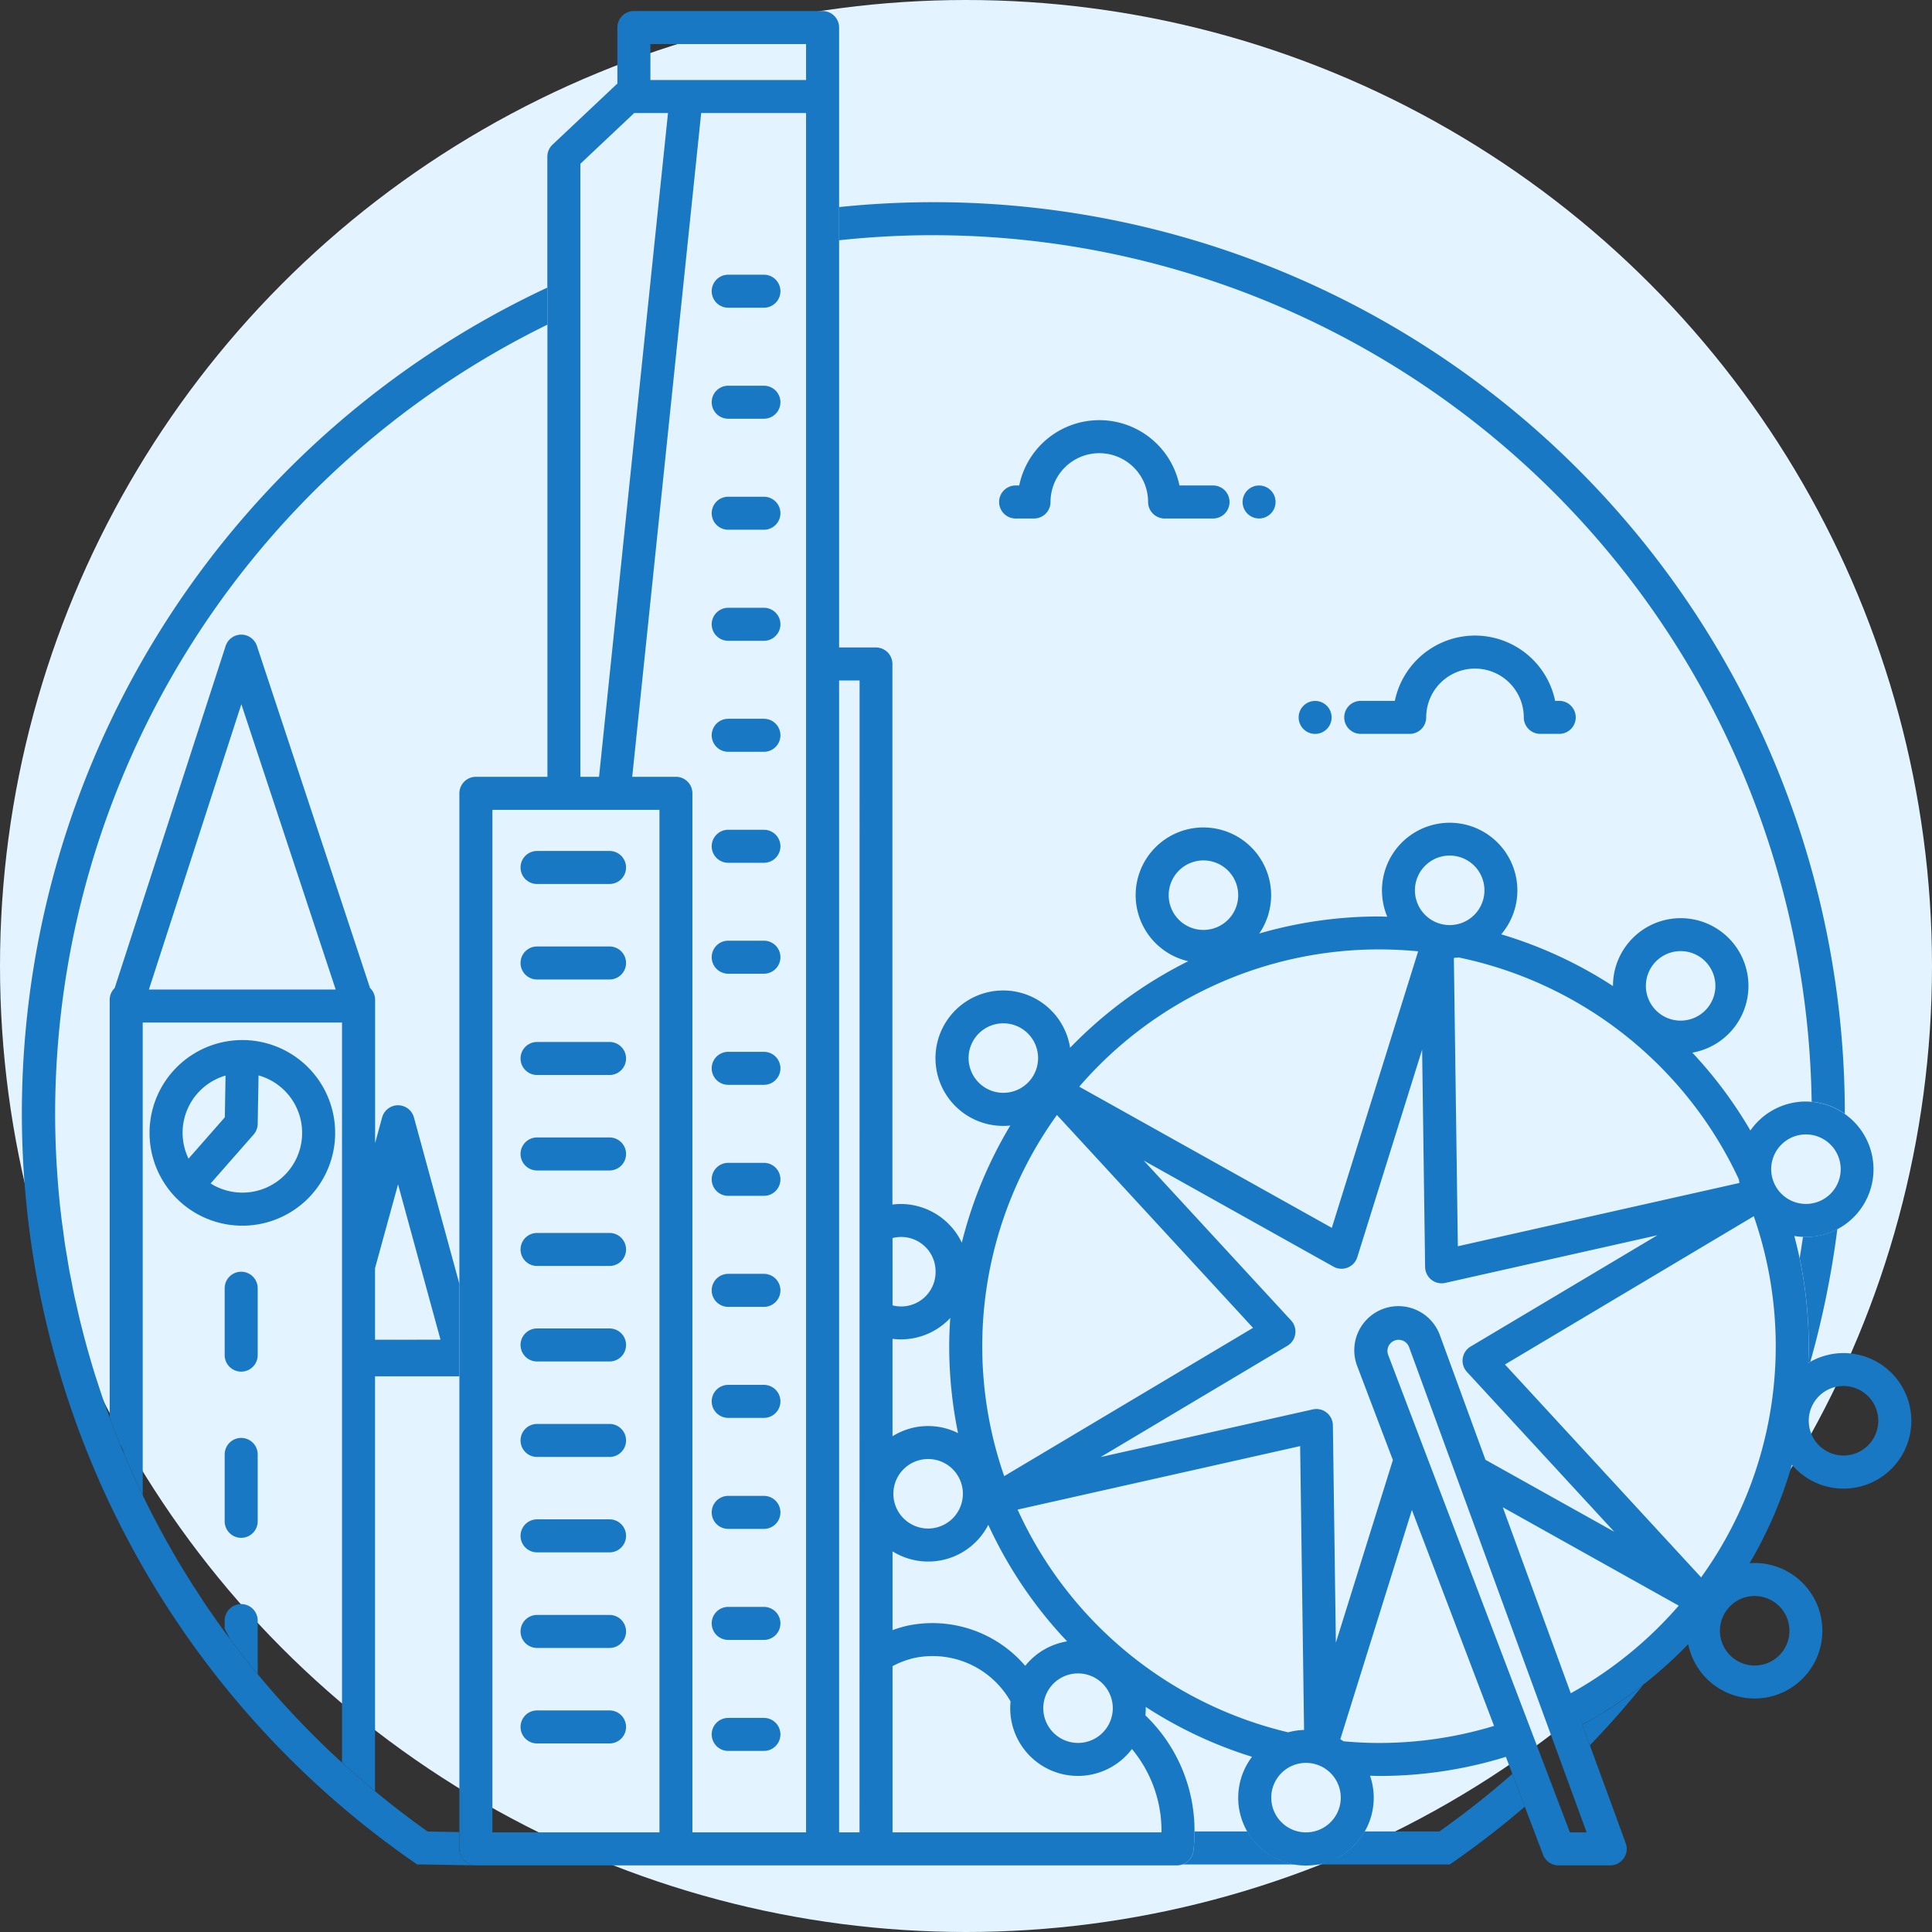 <svg id="Group_24" data-name="Group 24" xmlns="http://www.w3.org/2000/svg" width="102" height="102" viewBox="0 0 102 102">
  <rect x="0" y="0" width="102" height="102" fill="#333333" stroke="none"/>
  <circle id="Ellipse_1" data-name="Ellipse 1" cx="51" cy="51" r="51" fill="#e3f3ff"/>
  <g id="Group_17" data-name="Group 17" transform="translate(1.172 0.583)">
    <path id="Path_134" data-name="Path 134" d="M123.287,47.593a.87.87,0,1,0,.87.87.87.87,0,0,0-.87-.87" transform="translate(-57.986 -22.544)" fill="#1978c4"/>
    <path id="Path_135" data-name="Path 135" d="M109.288,44.488h-1.8a4.318,4.318,0,0,0-8.459,0H98.81a.872.872,0,0,0,0,1.743h1a.872.872,0,0,0,.871-.872,2.576,2.576,0,1,1,5.152,0,.872.872,0,0,0,.872.872h2.585a.872.872,0,0,0,0-1.743" transform="translate(-46.391 -19.44)" fill="#1978c4"/>
    <path id="Path_136" data-name="Path 136" d="M128.908,69.2a.87.87,0,1,0,.87.87.87.87,0,0,0-.87-.87" transform="translate(-60.648 -32.777)" fill="#1978c4"/>
    <path id="Path_137" data-name="Path 137" d="M139.509,62.646a4.326,4.326,0,0,0-4.23,3.447h-1.8a.871.871,0,1,0,0,1.743h2.585a.871.871,0,0,0,.871-.871,2.576,2.576,0,1,1,5.152,0,.871.871,0,0,0,.871.871h1a.871.871,0,1,0,0-1.743h-.215a4.326,4.326,0,0,0-4.23-3.447" transform="translate(-62.811 -29.674)" fill="#1978c4"/>
    <path id="Path_138" data-name="Path 138" d="M156.894,171.078q1.481-1.54,2.823-3.2a22.787,22.787,0,0,1-3.222,2.114Z" transform="translate(-74.128 -79.518)" fill="#1978c4"/>
    <path id="Path_139" data-name="Path 139" d="M119.808,182.6h-2.791a8.868,8.868,0,0,1-.057,1.021.868.868,0,0,1-.582.722h5.955a3.582,3.582,0,0,1-2.525-1.743" transform="translate(-55.125 -86.493)" fill="#1978c4"/>
    <path id="Path_140" data-name="Path 140" d="M178.47,122.593q-.081.566-.175,1.129a22.706,22.706,0,0,1,.479,4.645c0,.3-.011.592-.023.886.037-.022.072-.045.109-.066a48.37,48.37,0,0,0,1.424-7,3.553,3.553,0,0,1-1.661.412c-.052,0-.1-.006-.154-.008" transform="translate(-84.454 -57.878)" fill="#1978c4"/>
    <path id="Path_141" data-name="Path 141" d="M136.334,179.865h-3.95a3.582,3.582,0,0,1-2.525,1.743h7.024l.225-.157c1.292-.9,2.536-1.869,3.733-2.892l-.659-1.732a46.576,46.576,0,0,1-3.847,3.038" transform="translate(-61.511 -83.758)" fill="#1978c4"/>
    <path id="Path_142" data-name="Path 142" d="M86.923,20.916a46.42,46.42,0,0,1,46.362,45.75,3.556,3.556,0,0,1,1.751.637v-.018A48.113,48.113,0,0,0,86.923,19.173a48.964,48.964,0,0,0-4.986.258v1.753a46.584,46.584,0,0,1,4.986-.269" transform="translate(-38.811 -9.082)" fill="#1978c4"/>
    <path id="Path_143" data-name="Path 143" d="M24,87.4a.871.871,0,0,0-.841.642l-.37,1.354V81.834a.866.866,0,0,0-.269-.627l-5.97-18.055a.871.871,0,0,0-.827-.6h0a.871.871,0,0,0-.826.6L9.039,81.211a.868.868,0,0,0-.263.623v22.05q.261.708.545,1.407a2.179,2.179,0,0,1,.231.549c.305.724.626,1.441.967,2.148V83.032H21.042V122.1q.85.774,1.743,1.508v-21.9h4.453V96.831l-2.4-8.792A.871.871,0,0,0,24,87.4M22.785,99.779V96L24,91.575l2.241,8.2ZM20.708,81.289H10.846l4.881-15.063Z" transform="translate(-4.157 -29.63)" fill="#1978c4"/>
    <path id="Path_144" data-name="Path 144" d="M22.574,108.121a4.9,4.9,0,0,0-4.874-4.9h-.025a4.9,4.9,0,1,0,4.9,4.9M16.787,105.1l-.038,2.2-1.916,2.182a3.144,3.144,0,0,1,1.954-4.386m1.482,3.114a.871.871,0,0,0,.216-.559l.045-2.564A3.153,3.153,0,1,1,16,110.792Z" transform="translate(-6.052 -48.894)" fill="#1978c4"/>
    <path id="Path_145" data-name="Path 145" d="M20.311,127.33v3.531a.871.871,0,1,0,1.743,0V127.33a.871.871,0,0,0-1.743,0" transform="translate(-9.621 -59.9)" fill="#1978c4"/>
    <path id="Path_146" data-name="Path 146" d="M22.054,144a.871.871,0,0,0-1.743,0v3.531a.871.871,0,1,0,1.743,0Z" transform="translate(-9.621 -67.796)" fill="#1978c4"/>
    <path id="Path_147" data-name="Path 147" d="M22.054,160.667a.871.871,0,0,0-1.743,0v.43c.031.055.057.112.087.167.064.118.124.239.186.359q.711.953,1.47,1.872Z" transform="translate(-9.621 -75.691)" fill="#1978c4"/>
    <path id="Path_148" data-name="Path 148" d="M23.08,110.169v-.887l-1.673-.029c-.958-.676-1.883-1.389-2.78-2.13q-.891-.735-1.743-1.508a46.41,46.41,0,0,1-4.453-4.67q-.76-.917-1.47-1.872l-.092-.124c-.1-.138-.208-.275-.309-.414-.216-.3-.426-.6-.636-.906-.051-.074-.1-.146-.154-.221-.205-.3-.4-.608-.6-.915-.051-.079-.1-.156-.154-.235-.191-.3-.374-.6-.557-.9-.054-.089-.111-.177-.165-.267-.184-.309-.362-.621-.538-.934-.048-.086-.1-.171-.148-.257-.037-.067-.072-.136-.109-.2Q6.9,92.612,6.361,91.5c-.342-.707-.662-1.424-.967-2.148-.057-.136-.118-.27-.174-.407-.019-.047-.037-.1-.056-.143q-.284-.7-.545-1.407c-.071-.191-.139-.383-.207-.574-.054-.151-.111-.3-.163-.452-.1-.3-.2-.608-.3-.913-.043-.133-.088-.264-.13-.4-.116-.374-.225-.75-.331-1.127-.019-.065-.039-.13-.058-.2-.109-.395-.212-.792-.312-1.189-.012-.049-.026-.1-.038-.147-.079-.323-.152-.648-.225-.974-.028-.125-.059-.249-.086-.375-.064-.3-.121-.6-.178-.894-.03-.155-.064-.309-.093-.465-.047-.258-.087-.518-.13-.777-.033-.2-.069-.4-.1-.594-.039-.261-.072-.522-.107-.784-.027-.2-.057-.4-.082-.6q-.156-1.276-.238-2.566c0-.073-.012-.145-.016-.218q-.085-1.4-.086-2.812A46.423,46.423,0,0,1,27.724,29.7V27.742a48.118,48.118,0,0,0-7.1,83.092l.225.157h.267l2.817.049h.015a.871.871,0,0,1-.871-.871" transform="translate(0 -13.141)" fill="#1978c4"/>
    <path id="Path_149" data-name="Path 149" d="M48.5,16.564V40.429H44.724a.872.872,0,0,0-.872.872V97.028a.872.872,0,0,0,.872.872H81.741a.881.881,0,0,0,.865-.771,8.876,8.876,0,0,0,.057-1.022c0-.034,0-.069,0-.1a8.436,8.436,0,0,0-2.594-6.028,3.52,3.52,0,0,0,.02-.374c0-.024,0-.047,0-.071A22.59,22.59,0,0,0,85.7,92.167a3.577,3.577,0,1,0,6.23,1c.157,0,.314.012.472.012a22.6,22.6,0,0,0,6.7-1.009l.343.9L100.1,94.8l.966,2.537a.871.871,0,0,0,.814.562h2.73a.872.872,0,0,0,.818-1.171l-1.892-5.168-.4-1.089a22.99,22.99,0,0,0,5.591-4.252,3.577,3.577,0,1,0,3.506-4.283c-.089,0-.176.007-.264.013a22.54,22.54,0,0,0,2.235-5.2,3.578,3.578,0,1,0,.971-5.436c-.037.021-.073.044-.109.066.012-.295.023-.589.023-.887a22.7,22.7,0,0,0-.479-4.644c-.083-.4-.178-.789-.281-1.177a3.515,3.515,0,0,0,.456.048c.052,0,.1.008.154.008a3.576,3.576,0,0,0,.3-7.139c-.1-.009-.2-.016-.3-.016a3.573,3.573,0,0,0-2.928,1.53,22.814,22.814,0,0,0-3.065-4.111,3.576,3.576,0,1,0-4.19-3.521v.007a22.579,22.579,0,0,0-5.9-2.732,3.574,3.574,0,1,0-6.016-.931c-.147,0-.294-.011-.442-.011a22.6,22.6,0,0,0-6.318.9,3.576,3.576,0,1,0-3.748,1.461,22.8,22.8,0,0,0-6.237,4.57,3.575,3.575,0,1,0-3.531,4.125,3.656,3.656,0,0,0,.374-.02,22.561,22.561,0,0,0-2.56,6.185,3.579,3.579,0,0,0-3.226-2.042,3.543,3.543,0,0,0-.438.03V34.471a.871.871,0,0,0-.871-.871H63.9V.871A.871.871,0,0,0,63.026,0h-9.96a.871.871,0,0,0-.872.871V3.836c-.018.015-.038.027-.056.043L48.77,7.054a.871.871,0,0,0-.274.634v8.875ZM62.155,34.471V96.157h-6V41.3a.872.872,0,0,0-.872-.872H52.977L56.618,5.385h5.537Zm8.58,20.807a1.835,1.835,0,1,1,1.835,1.835,1.837,1.837,0,0,1-1.835-1.835M92.4,49.541c.7,0,1.389.036,2.071.1l-4.559,14.6L76.577,56.788A20.9,20.9,0,0,1,92.4,49.541m1.9-3.119a1.835,1.835,0,1,1,1.835,1.835,1.837,1.837,0,0,1-1.835-1.835m14.028,3.209a1.835,1.835,0,1,1-1.835,1.834,1.837,1.837,0,0,1,1.835-1.834m3.078,12.077c.009.054.015.109.026.163L96.566,65.213l-.21-15.225c.085-.005.168-.012.252-.023a21.02,21.02,0,0,1,14.807,11.743m1.694-.563a1.835,1.835,0,1,1,1.835,1.834,1.837,1.837,0,0,1-1.835-1.834m.964,24.368a1.835,1.835,0,1,1-1.835-1.835,1.837,1.837,0,0,1,1.835,1.835M103.365,96.157h-.883L92.888,70.952a.587.587,0,0,1,1.1-.422Zm-12.98-1.835a1.835,1.835,0,1,1-1.835-1.834,1.837,1.837,0,0,1,1.835,1.834M78.349,89.6a1.835,1.835,0,1,1-1.834-1.835A1.837,1.837,0,0,1,78.349,89.6m2.575,6.556H66.72V87.382a4.621,4.621,0,0,1,1.2-.443,4.73,4.73,0,0,1,5.032,2.306c-.012.117-.018.235-.018.355a3.573,3.573,0,0,0,6.425,2.156,6.756,6.756,0,0,1,1.561,4.268c0,.044,0,.088,0,.132M45.595,42.172h8.82V96.157h-8.82ZM66.72,81.32a3.563,3.563,0,0,0,5.056-1.4,22.754,22.754,0,0,0,4.162,6.153,3.574,3.574,0,0,0-2.212,1.292,6.449,6.449,0,0,0-6.163-2.131,6.239,6.239,0,0,0-.843.247ZM87.762,69.13l-7.779-8.441L90,66.29a.871.871,0,0,0,1.257-.5L94.68,54.833l.158,11.477a.872.872,0,0,0,1.063.838l11.2-2.516-9.861,5.876a.871.871,0,0,0-.195,1.338l7.779,8.441-6.8-3.8-2.4-6.561a2.33,2.33,0,1,0-4.359,1.645L93.136,76.5l-3.01,9.642-.158-11.477a.872.872,0,0,0-1.063-.838l-11.2,2.516,9.861-5.875a.871.871,0,0,0,.195-1.339m11.177,9.864,9.29,5.194a21.091,21.091,0,0,1-5.7,4.626ZM68.6,80.116a1.835,1.835,0,1,1,1.835-1.834A1.836,1.836,0,0,1,68.6,80.116m4.723-1L88.24,75.764l.207,14.986a3.562,3.562,0,0,0-.839.125,21.024,21.024,0,0,1-14.285-11.76M90.534,91.348c-.056-.038-.115-.071-.174-.106l3.78-12.105,4.338,11.4a20.869,20.869,0,0,1-6.074.9c-.631,0-1.253-.033-1.87-.088m18.877-8.653L99.053,71.455l13.137-7.828a20.879,20.879,0,0,1-2.78,19.067M85.753,69.521,72.616,77.35A20.875,20.875,0,0,1,75.4,58.282Zm-16.76-2.964a1.816,1.816,0,0,1-2.273,1.776V64.781a1.816,1.816,0,0,1,2.273,1.776m-4.015,29.6H63.9V35.343h1.081ZM53.937,1.742h8.218v1.9H53.937Zm-.855,3.643h1.784L51.225,40.429h-.986V8.064Zm65.68,69.041a1.835,1.835,0,1,1-1.835-1.835,1.837,1.837,0,0,1,1.835,1.835M83.138,44.843A1.835,1.835,0,1,1,81.3,46.678a1.837,1.837,0,0,1,1.835-1.835M70.18,75.078a3.539,3.539,0,0,0-3.461.167V70.1a3.648,3.648,0,0,0,.438.029A3.565,3.565,0,0,0,69.768,69c-.033.494-.055.991-.055,1.493a22.7,22.7,0,0,0,.467,4.59" transform="translate(-20.771)" fill="#1978c4"/>
    <path id="Path_150" data-name="Path 150" d="M71.921,26.447H70.036a.871.871,0,0,0,0,1.743h1.885a.871.871,0,0,0,0-1.743" transform="translate(-32.762 -12.527)" fill="#1978c4"/>
    <path id="Path_151" data-name="Path 151" d="M71.921,37.583H70.036a.871.871,0,0,0,0,1.743h1.885a.871.871,0,0,0,0-1.743" transform="translate(-32.762 -17.802)" fill="#1978c4"/>
    <path id="Path_152" data-name="Path 152" d="M71.921,48.719H70.036a.871.871,0,0,0,0,1.743h1.885a.871.871,0,0,0,0-1.743" transform="translate(-32.762 -23.077)" fill="#1978c4"/>
    <path id="Path_153" data-name="Path 153" d="M70.036,61.6h1.885a.871.871,0,0,0,0-1.743H70.036a.871.871,0,0,0,0,1.743" transform="translate(-32.762 -28.352)" fill="#1978c4"/>
    <path id="Path_154" data-name="Path 154" d="M70.036,72.734h1.885a.871.871,0,0,0,0-1.743H70.036a.871.871,0,0,0,0,1.743" transform="translate(-32.762 -33.626)" fill="#1978c4"/>
    <path id="Path_155" data-name="Path 155" d="M70.036,83.869h1.885a.871.871,0,0,0,0-1.743H70.036a.871.871,0,0,0,0,1.743" transform="translate(-32.762 -38.901)" fill="#1978c4"/>
    <path id="Path_156" data-name="Path 156" d="M70.036,95h1.885a.871.871,0,0,0,0-1.743H70.036a.871.871,0,0,0,0,1.743" transform="translate(-32.762 -44.176)" fill="#1978c4"/>
    <path id="Path_157" data-name="Path 157" d="M70.036,106.141h1.885a.871.871,0,0,0,0-1.743H70.036a.871.871,0,0,0,0,1.743" transform="translate(-32.762 -49.45)" fill="#1978c4"/>
    <path id="Path_158" data-name="Path 158" d="M70.036,117.277h1.885a.871.871,0,0,0,0-1.743H70.036a.871.871,0,0,0,0,1.743" transform="translate(-32.762 -54.725)" fill="#1978c4"/>
    <path id="Path_159" data-name="Path 159" d="M70.036,128.413h1.885a.871.871,0,0,0,0-1.743H70.036a.871.871,0,0,0,0,1.743" transform="translate(-32.762 -60)" fill="#1978c4"/>
    <path id="Path_160" data-name="Path 160" d="M70.036,139.549h1.885a.871.871,0,0,0,0-1.743H70.036a.871.871,0,0,0,0,1.743" transform="translate(-32.762 -65.275)" fill="#1978c4"/>
    <path id="Path_161" data-name="Path 161" d="M70.036,150.685h1.885a.871.871,0,0,0,0-1.743H70.036a.871.871,0,0,0,0,1.743" transform="translate(-32.762 -70.55)" fill="#1978c4"/>
    <path id="Path_162" data-name="Path 162" d="M70.036,161.821h1.885a.871.871,0,0,0,0-1.743H70.036a.871.871,0,0,0,0,1.743" transform="translate(-32.762 -75.825)" fill="#1978c4"/>
    <path id="Path_163" data-name="Path 163" d="M71.921,172.956a.871.871,0,0,0,0-1.743H70.036a.871.871,0,0,0,0,1.743Z" transform="translate(-32.762 -81.099)" fill="#1978c4"/>
    <path id="Path_164" data-name="Path 164" d="M50.861,85.995h3.827a.871.871,0,1,0,0-1.743H50.861a.871.871,0,0,0,0,1.743" transform="translate(-23.679 -39.908)" fill="#1978c4"/>
    <path id="Path_165" data-name="Path 165" d="M50.861,95.574h3.827a.871.871,0,1,0,0-1.743H50.861a.871.871,0,0,0,0,1.743" transform="translate(-23.679 -44.445)" fill="#1978c4"/>
    <path id="Path_166" data-name="Path 166" d="M50.861,105.153h3.827a.871.871,0,1,0,0-1.743H50.861a.871.871,0,0,0,0,1.743" transform="translate(-23.679 -48.982)" fill="#1978c4"/>
    <path id="Path_167" data-name="Path 167" d="M50.861,114.732h3.827a.871.871,0,1,0,0-1.743H50.861a.871.871,0,0,0,0,1.743" transform="translate(-23.679 -53.52)" fill="#1978c4"/>
    <path id="Path_168" data-name="Path 168" d="M50.861,124.311h3.827a.871.871,0,1,0,0-1.743H50.861a.871.871,0,0,0,0,1.743" transform="translate(-23.679 -58.057)" fill="#1978c4"/>
    <path id="Path_169" data-name="Path 169" d="M54.688,133.89a.871.871,0,0,0,0-1.743H50.861a.871.871,0,1,0,0,1.743Z" transform="translate(-23.679 -62.594)" fill="#1978c4"/>
    <path id="Path_170" data-name="Path 170" d="M54.688,141.726H50.861a.871.871,0,1,0,0,1.743h3.827a.871.871,0,0,0,0-1.743" transform="translate(-23.679 -67.132)" fill="#1978c4"/>
    <path id="Path_171" data-name="Path 171" d="M54.688,151.3H50.861a.871.871,0,1,0,0,1.743h3.827a.871.871,0,0,0,0-1.743" transform="translate(-23.679 -71.669)" fill="#1978c4"/>
    <path id="Path_172" data-name="Path 172" d="M54.688,160.884H50.861a.871.871,0,1,0,0,1.743h3.827a.871.871,0,0,0,0-1.743" transform="translate(-23.679 -76.206)" fill="#1978c4"/>
    <path id="Path_173" data-name="Path 173" d="M54.688,170.463H50.861a.871.871,0,1,0,0,1.743h3.827a.871.871,0,0,0,0-1.743" transform="translate(-23.679 -80.744)" fill="#1978c4"/>
  </g>
</svg>
